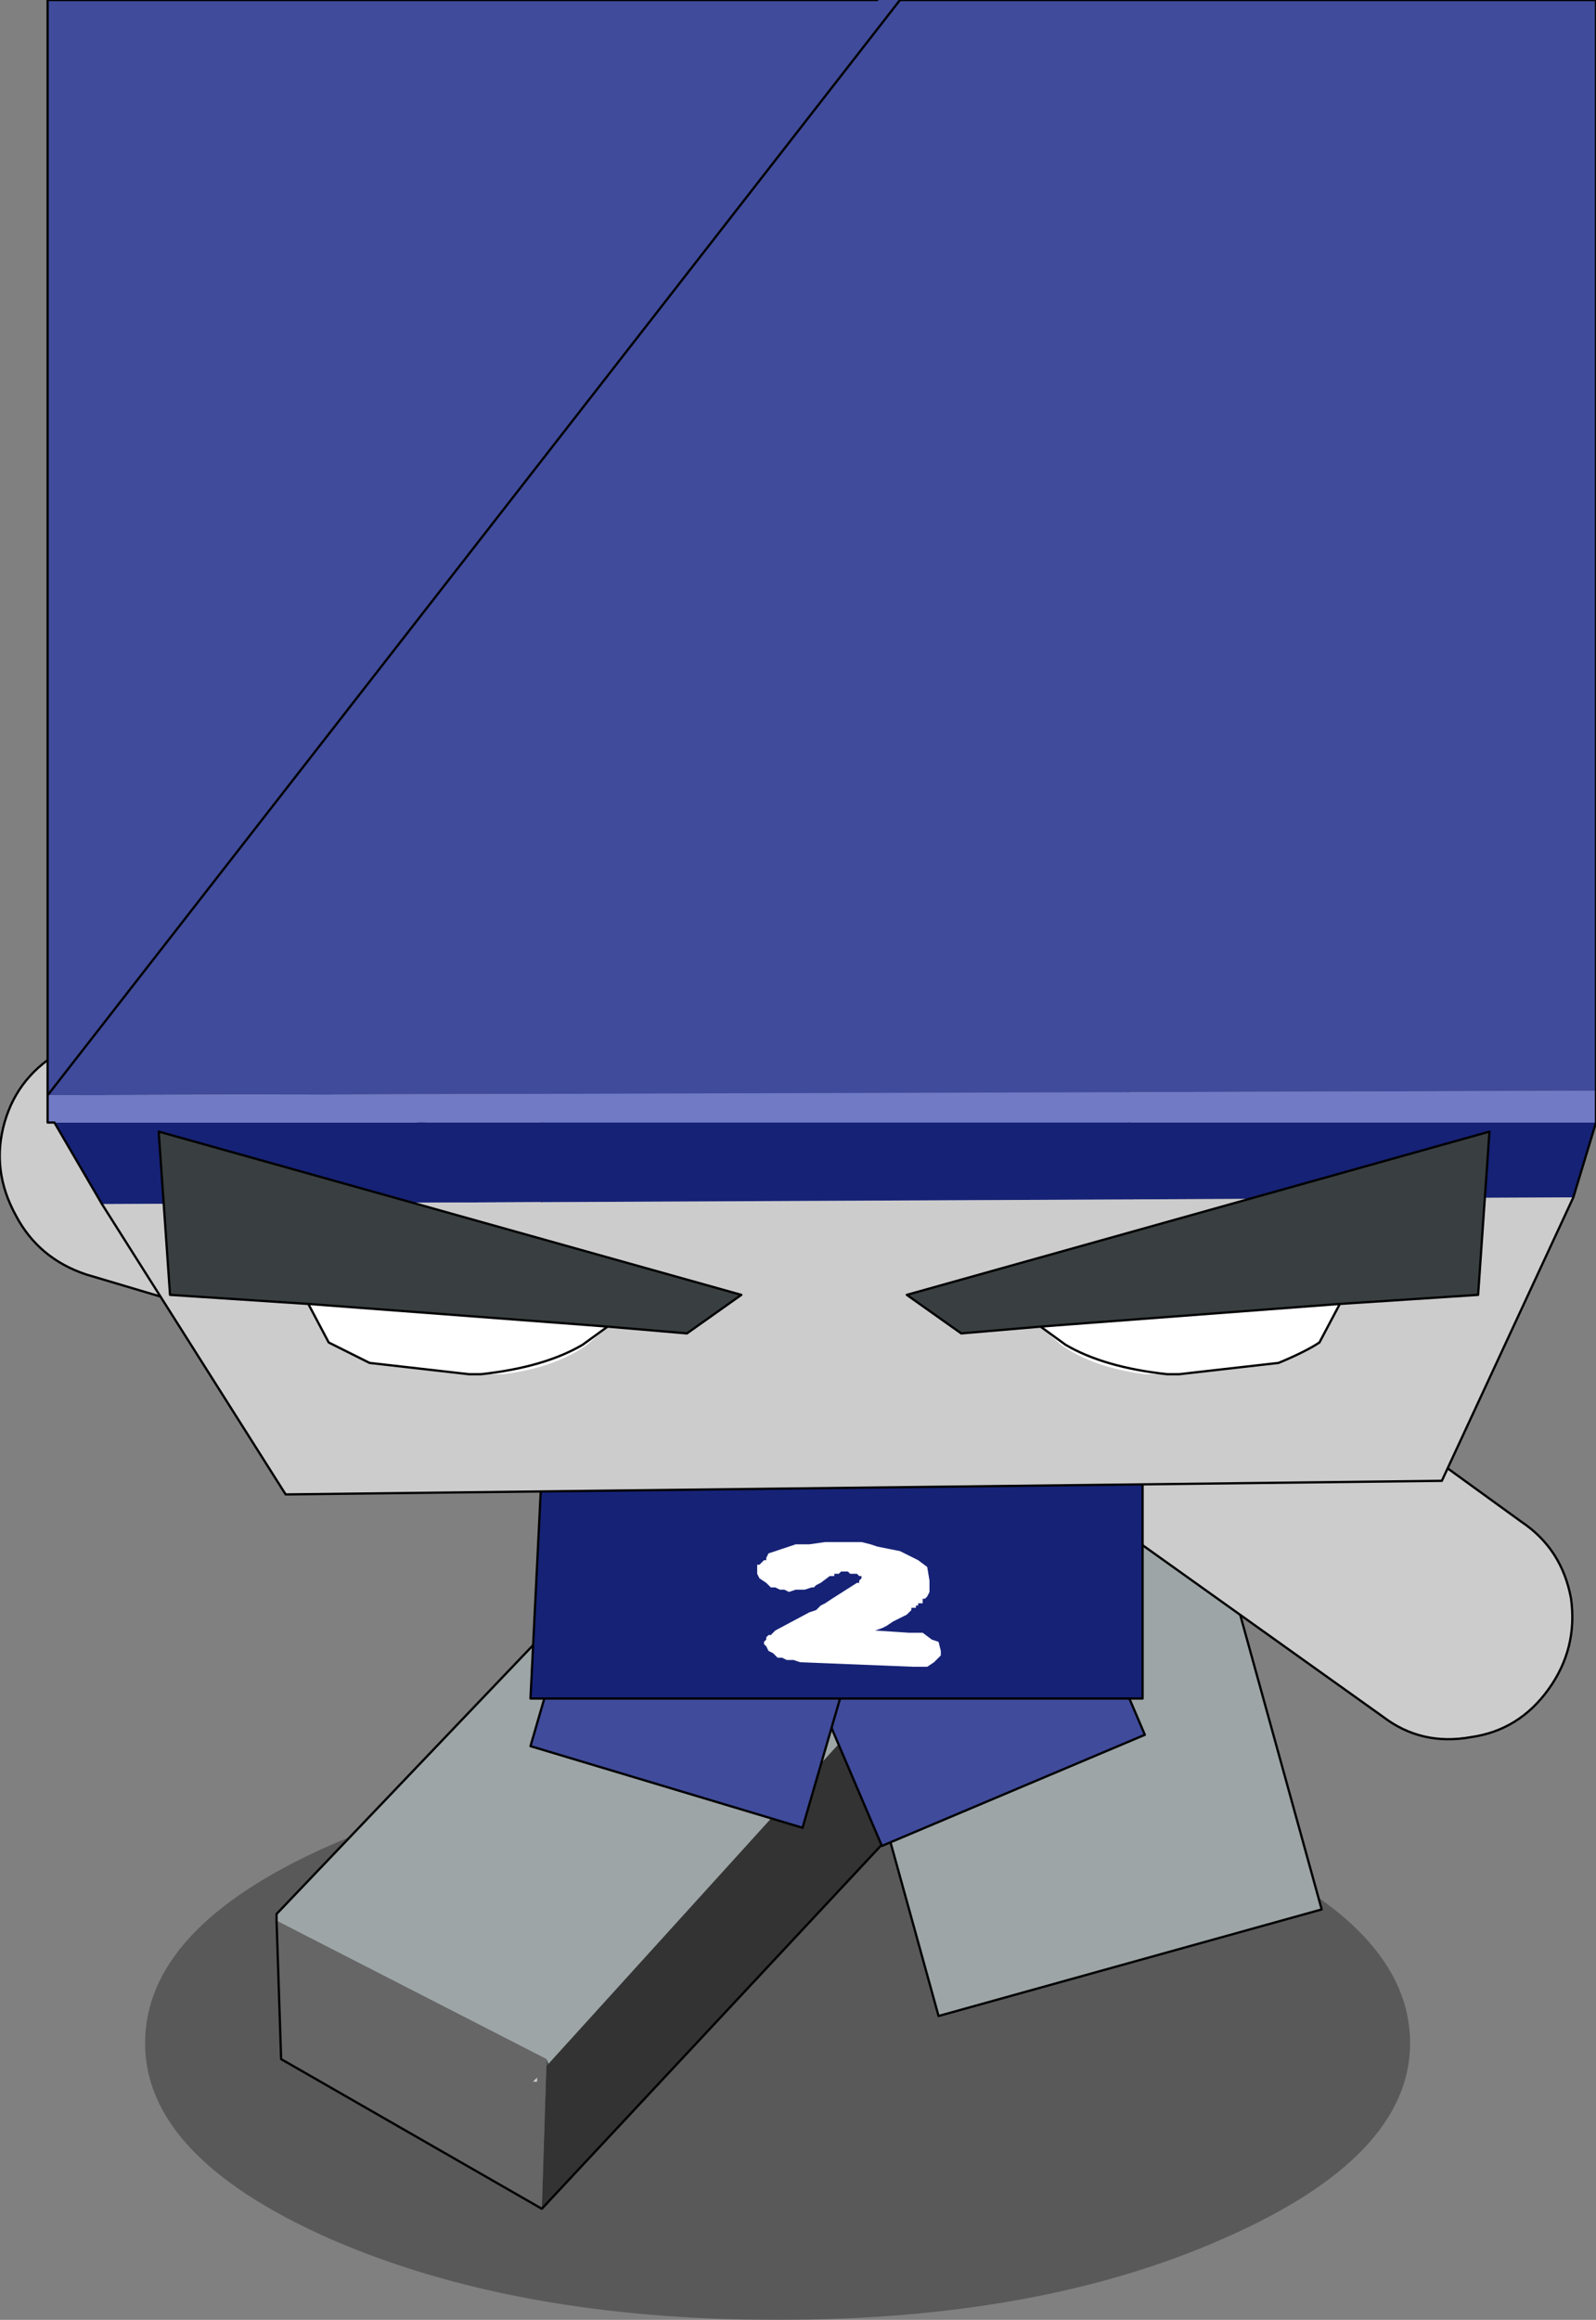 <?xml version="1.0" encoding="UTF-8" standalone="no"?>
<svg xmlns:xlink="http://www.w3.org/1999/xlink" height="51.15px" width="35.2px" xmlns="http://www.w3.org/2000/svg">
  <rect width="100%" height="100%" fill="#808080" stroke="none"/>
  <g transform="matrix(1.0, 0.0, 0.0, 1.0, 16.25, 33.15)">
    <path d="M10.75 16.2 Q6.7 18.0 0.9 18.0 -4.9 18.0 -9.0 16.2 -13.05 14.4 -13.05 11.9 -13.05 9.35 -9.0 7.55 -4.9 5.75 0.9 5.75 6.7 5.75 10.75 7.55 14.85 9.35 14.85 11.9 14.85 14.4 10.75 16.2" fill="#000000" fill-opacity="0.302" fill-rule="evenodd" stroke="none"/>
    <path d="M0.95 -1.35 L4.45 11.3 12.9 8.95 9.4 -3.7 0.95 -1.35" fill="#9da5a6" fill-rule="evenodd" stroke="none"/>
    <path d="M0.95 -1.35 L4.45 11.3 12.9 8.95 9.4 -3.7 0.95 -1.35 Z" fill="none" stroke="#000000" stroke-linecap="round" stroke-linejoin="round" stroke-width="0.05"/>
    <path d="M-4.4 12.65 L-4.5 12.75 -4.4 12.75 -4.4 12.65" fill="#cccccc" fill-rule="evenodd" stroke="none"/>
    <path d="M-4.2 12.4 L-4.3 15.55 3.5 7.2 3.35 4.5 3.2 4.25 -4.15 12.35 -4.2 12.4" fill="#333333" fill-rule="evenodd" stroke="none"/>
    <path d="M-4.2 12.25 L-4.2 12.4 -4.15 12.35 -4.2 12.25" fill="#485051" fill-rule="evenodd" stroke="none"/>
    <path d="M-10.15 9.2 L-4.2 12.25 -4.15 12.35 3.2 4.25 3.1 4.2 -2.8 1.35 -10.15 9.05 -10.15 9.2" fill="#9da5a6" fill-rule="evenodd" stroke="none"/>
    <path d="M-10.15 9.2 L-10.05 12.25 -4.3 15.55 -4.2 12.4 -4.2 12.25 -10.15 9.2 M-4.4 12.65 L-4.4 12.75 -4.5 12.75 -4.4 12.65" fill="#666666" fill-rule="evenodd" stroke="none"/>
    <path d="M-4.3 15.55 L-10.05 12.25 -10.15 9.2 -10.15 9.05 -2.8 1.35 3.1 4.2 3.2 4.25 3.35 4.5 3.5 7.2 -4.3 15.55 Z" fill="none" stroke="#000000" stroke-linecap="round" stroke-linejoin="round" stroke-width="0.05"/>
    <path d="M1.3 3.1 L3.2 7.55 9.0 5.1 7.1 0.65 1.3 3.1" fill="#404b9b" fill-rule="evenodd" stroke="none"/>
    <path d="M1.3 3.1 L3.2 7.55 9.0 5.1 7.1 0.65 1.3 3.1 Z" fill="none" stroke="#000000" stroke-linecap="round" stroke-linejoin="round" stroke-width="0.05"/>
    <path d="M7.7 -3.55 L7.8 -3.1 7.6 -2.4 Q6.95 -1.5 6.1 -2.1 5.75 -2.35 5.65 -2.8 5.5 -3.35 5.75 -3.75 6.25 -4.45 6.9 -4.3 L7.45 -4.0 7.7 -3.55" fill="#bbc0c1" fill-rule="evenodd" stroke="none"/>
    <path d="M7.7 -3.55 L7.45 -4.0 6.9 -4.3 Q6.25 -4.45 5.75 -3.75 5.5 -3.35 5.65 -2.8 5.75 -2.35 6.1 -2.1 6.95 -1.5 7.6 -2.4 L7.8 -3.1 7.7 -3.55 M7.5 -5.7 Q8.55 -5.9 9.5 -5.25 L17.3 0.4 Q18.2 1.0 18.4 2.1 18.55 3.2 17.9 4.1 17.25 5.0 16.2 5.15 15.1 5.35 14.25 4.7 L6.4 -0.9 Q4.8 -2.2 4.7 -3.15 4.55 -4.15 5.5 -4.8 6.4 -5.55 7.5 -5.7" fill="#cccccc" fill-rule="evenodd" stroke="none"/>
    <path d="M7.5 -5.7 Q8.55 -5.9 9.5 -5.25 L17.3 0.4 Q18.2 1.0 18.4 2.1 18.55 3.2 17.9 4.1 17.25 5.0 16.2 5.15 15.1 5.35 14.25 4.7 L6.4 -0.9 Q4.8 -2.2 4.7 -3.15 4.55 -4.15 5.5 -4.8 6.4 -5.55 7.5 -5.7 Z" fill="none" stroke="#000000" stroke-linecap="round" stroke-linejoin="round" stroke-width="0.05"/>
    <path d="M-3.2 0.7 L-4.55 5.35 1.45 7.15 2.8 2.5 -3.2 0.7" fill="#404b9b" fill-rule="evenodd" stroke="none"/>
    <path d="M-3.2 0.7 L-4.55 5.35 1.45 7.15 2.8 2.5 -3.2 0.7 Z" fill="none" stroke="#000000" stroke-linecap="round" stroke-linejoin="round" stroke-width="0.05"/>
    <path d="M-2.75 -4.8 Q-2.25 -4.4 -2.5 -3.55 -2.65 -3.1 -3.15 -2.85 L-4.0 -2.8 Q-5.0 -3.1 -4.65 -4.2 L-4.25 -4.75 -3.85 -4.95 -3.3 -5.05 -2.75 -4.8" fill="#bbc0c1" fill-rule="evenodd" stroke="none"/>
    <path d="M-14.35 -5.05 Q-15.4 -5.4 -15.9 -6.35 -16.45 -7.35 -16.15 -8.4 -15.85 -9.45 -14.85 -10.0 L-12.8 -10.15 -3.6 -7.4 Q-2.55 -7.1 -2.0 -6.1 -1.5 -5.15 -1.5 -3.95 -1.5 -2.8 -2.3 -2.35 L-5.1 -2.3 -14.35 -5.05 M-2.75 -4.8 L-3.3 -5.05 -3.85 -4.95 -4.25 -4.75 -4.65 -4.2 Q-5.0 -3.1 -4.0 -2.8 L-3.15 -2.85 Q-2.65 -3.1 -2.5 -3.55 -2.25 -4.4 -2.75 -4.8" fill="#cccccc" fill-rule="evenodd" stroke="none"/>
    <path d="M-14.35 -5.05 L-5.1 -2.3 -2.3 -2.35 Q-1.5 -2.8 -1.5 -3.95 -1.5 -5.15 -2.0 -6.1 -2.55 -7.1 -3.6 -7.4 L-12.8 -10.15 -14.85 -10.0 Q-15.85 -9.45 -16.15 -8.4 -16.45 -7.35 -15.9 -6.35 -15.4 -5.4 -14.35 -5.05 Z" fill="none" stroke="#000000" stroke-linecap="round" stroke-linejoin="round" stroke-width="0.05"/>
    <path d="M-4.3 -0.75 L-4.3 -9.75 8.6 -9.75 8.95 -0.5 -4.3 -0.75" fill="#404b9b" fill-rule="evenodd" stroke="none"/>
    <path d="M-4.3 -0.75 L8.95 -0.5 8.95 4.3 -4.55 4.3 -4.3 -0.75" fill="#162276" fill-rule="evenodd" stroke="none"/>
    <path d="M8.95 -0.5 L8.6 -9.75 -4.3 -9.75 -4.3 -0.75 -4.55 4.3 8.95 4.3 8.95 -0.5 Z" fill="none" stroke="#000000" stroke-linecap="round" stroke-linejoin="round" stroke-width="0.05"/>
    <path d="M4.25 1.85 L4.25 1.95 4.2 2.05 4.15 2.1 4.1 2.1 4.1 2.15 4.1 2.2 4.05 2.2 4.0 2.2 4.0 2.25 3.95 2.25 3.95 2.3 3.85 2.3 3.85 2.35 3.75 2.45 3.65 2.5 3.55 2.55 3.45 2.6 3.3 2.7 3.2 2.75 3.05 2.8 3.8 2.85 4.1 2.85 4.3 3.0 4.45 3.05 4.5 3.25 4.5 3.35 4.35 3.5 4.2 3.6 3.9 3.6 1.4 3.5 1.25 3.45 1.1 3.45 1.0 3.4 0.9 3.4 0.8 3.3 0.7 3.25 0.65 3.15 0.6 3.1 0.6 3.05 0.65 3.0 0.65 2.95 0.7 2.9 0.75 2.9 0.8 2.85 0.85 2.8 1.6 2.4 1.75 2.35 1.85 2.25 1.95 2.2 2.1 2.1 2.65 1.75 2.7 1.75 2.7 1.7 2.75 1.65 2.75 1.6 2.7 1.6 2.65 1.55 2.55 1.55 2.5 1.55 2.45 1.5 2.4 1.5 2.3 1.5 2.25 1.55 2.2 1.55 2.15 1.55 2.15 1.6 2.05 1.6 1.85 1.75 1.75 1.8 1.7 1.85 1.65 1.85 1.5 1.9 1.4 1.9 1.3 1.9 1.15 1.95 1.05 1.9 0.95 1.9 0.85 1.85 0.75 1.85 0.65 1.75 0.5 1.65 0.45 1.55 0.45 1.5 0.45 1.45 0.45 1.35 0.5 1.35 0.55 1.3 0.6 1.25 0.65 1.25 0.65 1.2 0.7 1.1 0.85 1.05 1.0 1.0 1.3 0.9 1.6 0.9 1.95 0.85 2.35 0.85 2.55 0.85 2.75 0.85 2.95 0.9 3.1 0.95 3.6 1.05 4.0 1.25 4.2 1.4 4.25 1.7 4.25 1.75 4.25 1.85" fill="#ffffff" fill-rule="evenodd" stroke="none"/>
    <path d="M-15.2 -9.0 L-15.2 -33.15 3.1 -33.15 3.6 -33.15 18.95 -33.15 18.95 -9.1 -15.2 -9.0" fill="#404b9b" fill-rule="evenodd" stroke="none"/>
    <path d="M18.95 -8.4 L18.45 -6.75 -14.0 -6.6 -15.05 -8.4 18.95 -8.4" fill="#162276" fill-rule="evenodd" stroke="none"/>
    <path d="M18.45 -6.75 L15.55 -0.5 -9.95 -0.2 -14.0 -6.6 18.45 -6.75" fill="#cccccc" fill-rule="evenodd" stroke="none"/>
    <path d="M18.95 -9.1 L18.95 -8.4 -15.05 -8.4 -15.2 -8.4 -15.2 -9.0 18.95 -9.1" fill="#707ac5" fill-rule="evenodd" stroke="none"/>
    <path d="M-15.2 -9.0 L-15.2 -33.15 3.1 -33.15 M3.6 -33.15 L18.95 -33.15 18.95 -9.1 18.95 -8.4 18.45 -6.75 15.55 -0.5 -9.95 -0.2 -14.0 -6.6 -15.05 -8.4 -15.2 -8.4 -15.2 -9.0 Z" fill="none" stroke="#000000" stroke-linecap="round" stroke-linejoin="round" stroke-width="0.05"/>
    <path d="M-9.45 -4.4 L-12.5 -4.6 -12.75 -8.2 0.1 -4.6 -1.1 -3.75 -2.85 -3.9 -3.5 -3.95 -9.45 -4.4" fill="#393f40" fill-rule="evenodd" stroke="none"/>
    <path d="M-2.85 -3.9 L-3.3 -3.5 Q-4.0 -3.0 -5.15 -2.85 L-5.9 -2.85 -5.65 -2.85 Q-4.25 -3.0 -3.4 -3.5 L-2.85 -3.9 -3.4 -3.5 Q-4.25 -3.0 -5.65 -2.85 L-5.9 -2.85 -8.1 -3.1 -9.0 -3.55 -9.45 -4.4 -3.5 -3.95 -2.85 -3.9" fill="#ffffff" fill-rule="evenodd" stroke="none"/>
    <path d="M-2.85 -3.9 L-3.4 -3.5 Q-4.25 -3.0 -5.65 -2.85 L-5.9 -2.85 -8.1 -3.1 -9.0 -3.55 -9.45 -4.4 -12.5 -4.6 -12.75 -8.2 0.1 -4.6 -1.1 -3.75 -2.85 -3.9 -3.5 -3.95 -9.45 -4.4" fill="none" stroke="#000000" stroke-linecap="round" stroke-linejoin="round" stroke-width="0.05"/>
    <path d="M13.3 -4.4 L16.35 -4.6 16.6 -8.2 3.75 -4.6 4.95 -3.75 6.7 -3.9 7.35 -3.95 13.3 -4.4" fill="#393f40" fill-rule="evenodd" stroke="none"/>
    <path d="M13.3 -4.4 L7.35 -3.95 6.7 -3.9 7.15 -3.5 Q7.85 -3.0 9.0 -2.85 L9.75 -2.85 11.95 -3.1 Q12.55 -3.35 12.85 -3.55 L13.3 -4.4 M9.75 -2.85 L9.5 -2.85 Q8.1 -3.0 7.25 -3.5 L6.7 -3.9 7.25 -3.5 Q8.1 -3.0 9.5 -2.85 L9.75 -2.85" fill="#ffffff" fill-rule="evenodd" stroke="none"/>
    <path d="M6.7 -3.9 L4.95 -3.75 3.75 -4.6 16.6 -8.2 16.35 -4.6 13.3 -4.4 7.35 -3.95 6.7 -3.9 7.25 -3.5 Q8.1 -3.0 9.5 -2.85 L9.75 -2.85 11.95 -3.1 Q12.55 -3.35 12.85 -3.55 L13.3 -4.4" fill="none" stroke="#000000" stroke-linecap="round" stroke-linejoin="round" stroke-width="0.05"/>
  </g>
</svg>
